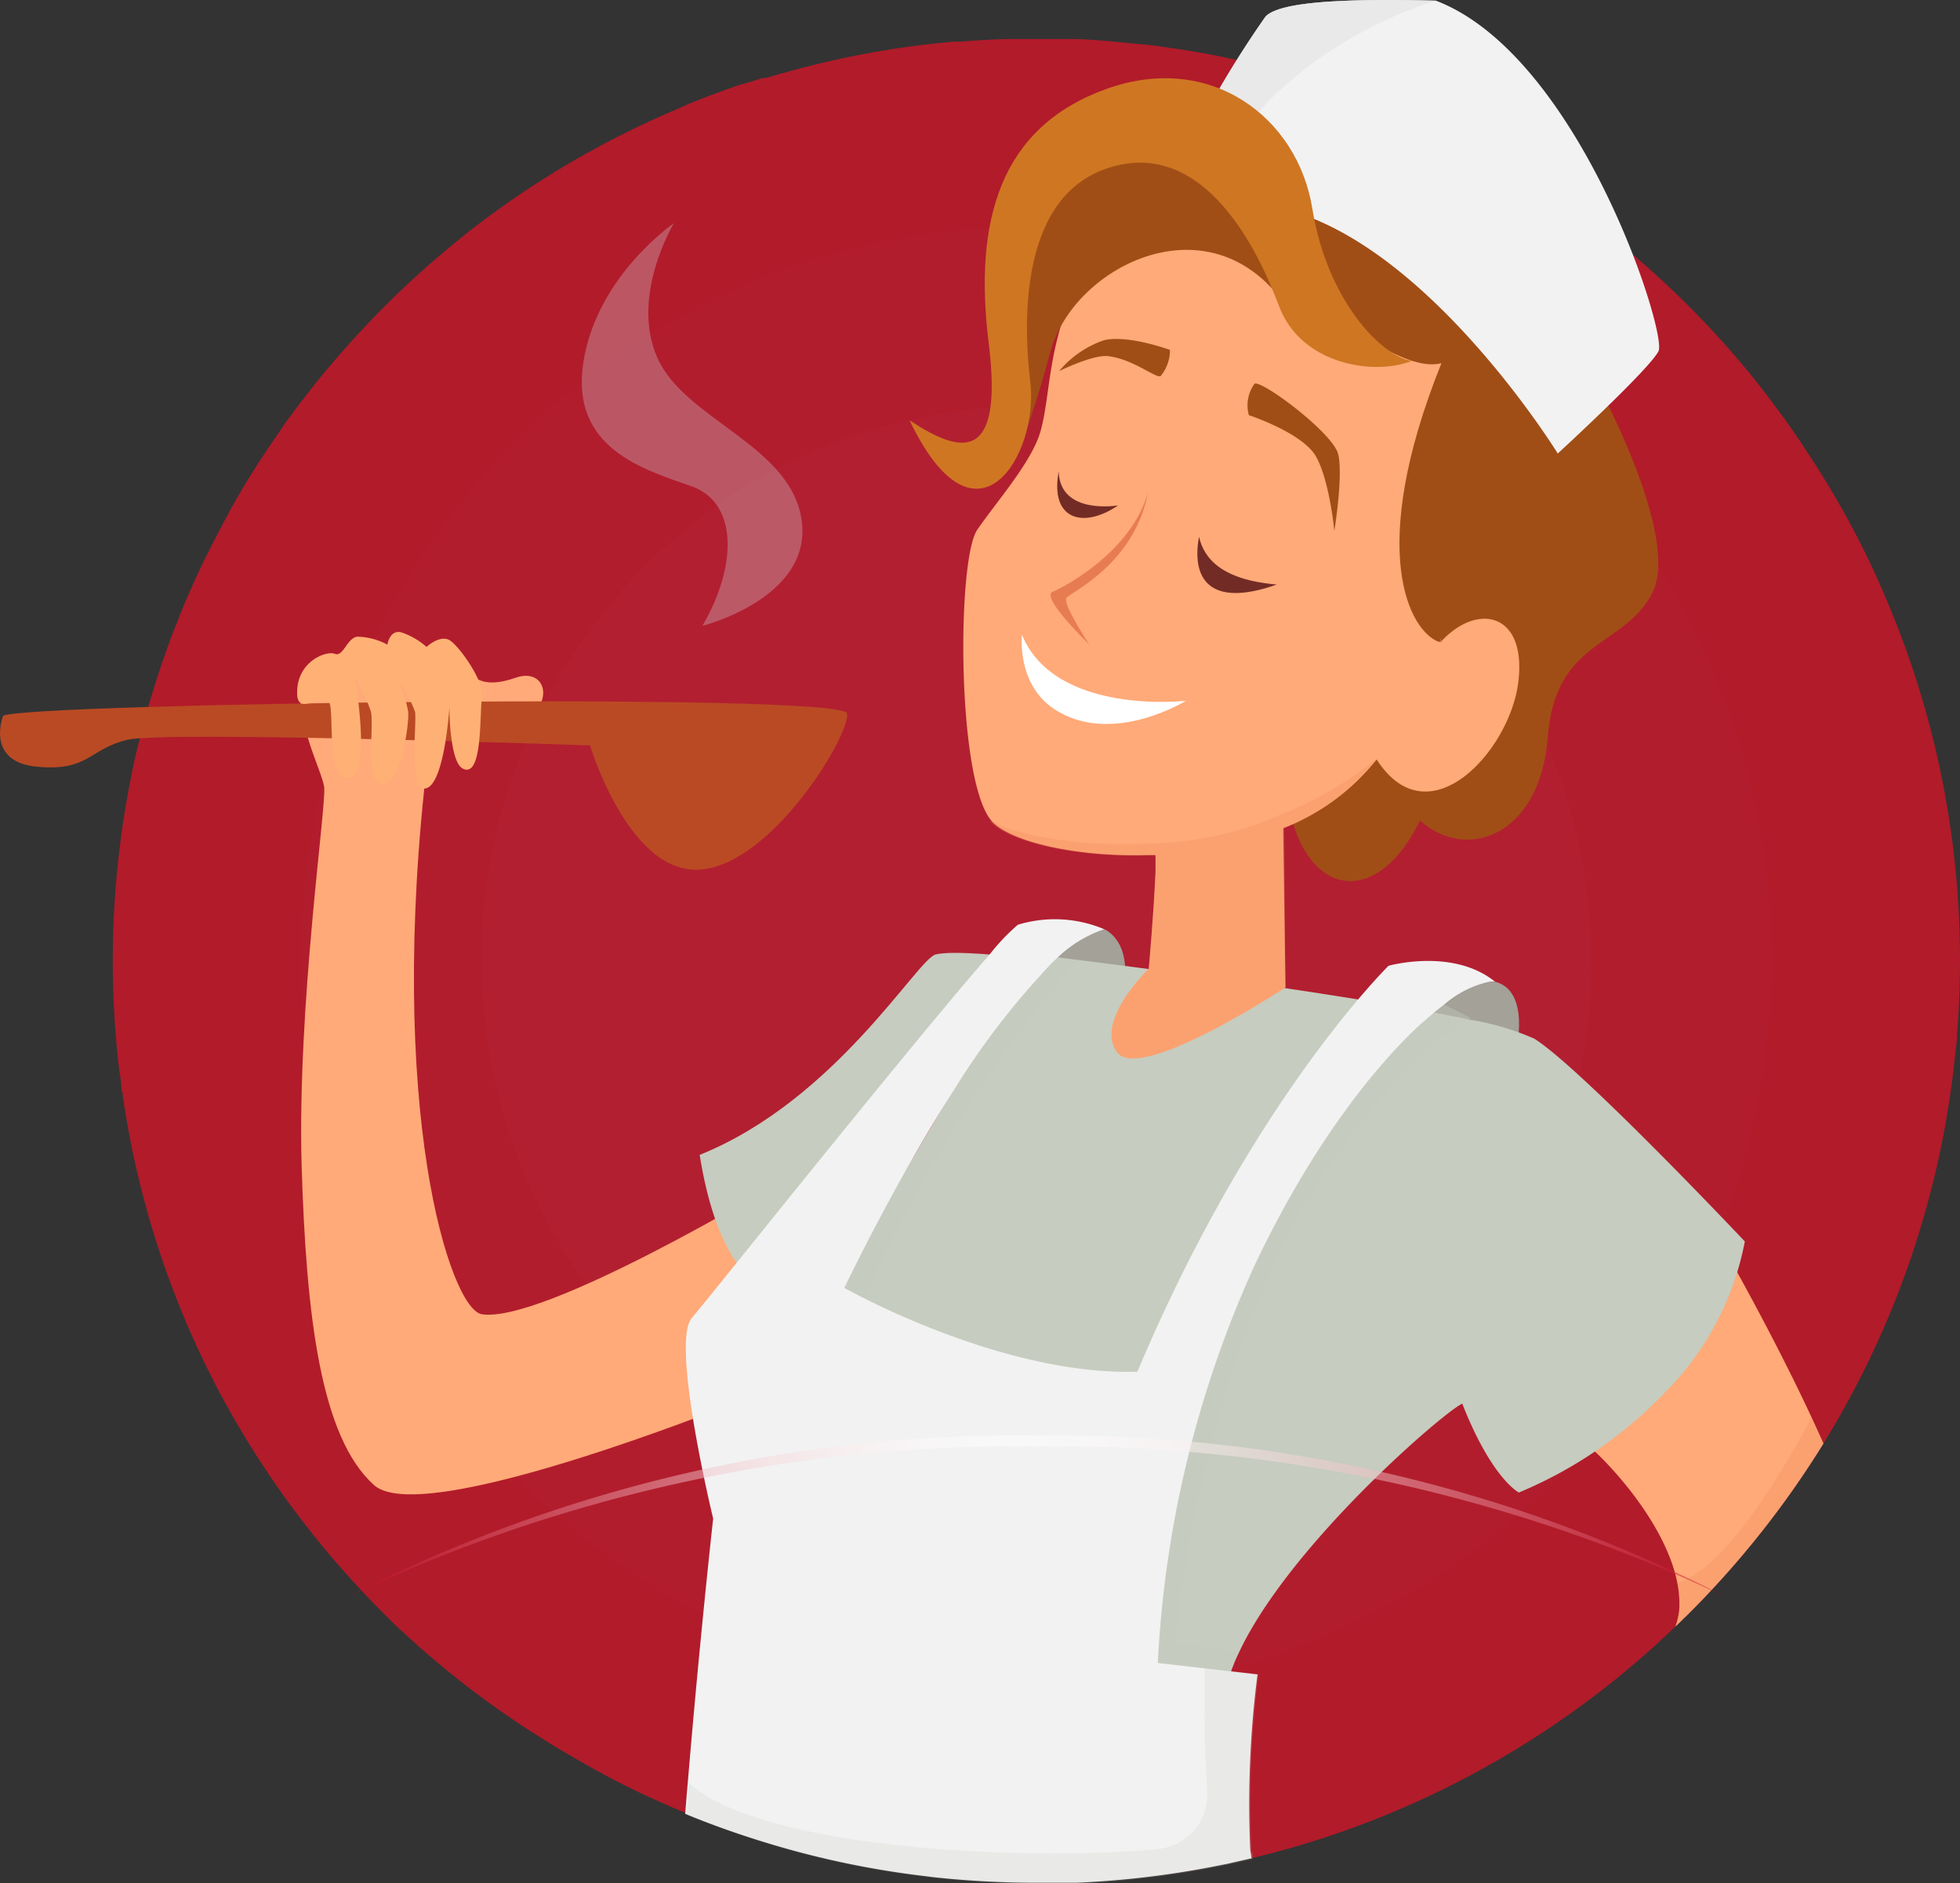 <svg xmlns="http://www.w3.org/2000/svg" xmlns:xlink="http://www.w3.org/1999/xlink" viewBox="0 0 145.11 139.45"><rect x="0" y="0" width="145.11" height="139.45" fill="#333333" stroke="none"/><defs><style>.cls-1{isolation:isolate;}.cls-2{fill:#b21b2a;}.cls-3,.cls-4{fill:#b22337;}.cls-11,.cls-18,.cls-3,.cls-4,.cls-7,.cls-9{mix-blend-mode:multiply;}.cls-13,.cls-3,.cls-7{opacity:0.3;}.cls-4,.cls-9{opacity:0.4;}.cls-5{fill:#a3a198;}.cls-6{fill:#ffaa78;}.cls-7{fill:#f28d5f;}.cls-11,.cls-8,.cls-9{fill:#c6ccbf;}.cls-10{fill:#f2f2f2;}.cls-11{opacity:0.2;}.cls-12{fill:#ba4a24;}.cls-13{fill:#cee1e6;}.cls-13,.cls-21{mix-blend-mode:screen;}.cls-14{fill:#a14e16;}.cls-15{fill:#732b25;}.cls-16{fill:#e87c51;}.cls-17{fill:#fff;}.cls-18{fill:#e8e8e8;opacity:0.9;}.cls-19{fill:#cf7623;}.cls-20{fill:#ffb175;}.cls-21{opacity:0.5;fill:url(#Безымянный_градиент_74);}</style><linearGradient id="Безымянный_градиент_74" x1="25.62" y1="112.3" x2="127.87" y2="112.3" gradientUnits="userSpaceOnUse"><stop offset="0" stop-color="#c4001b"/><stop offset="0.03" stop-color="#cb1e36"/><stop offset="0.1" stop-color="#d9596a"/><stop offset="0.17" stop-color="#e48b98"/><stop offset="0.23" stop-color="#eeb5bd"/><stop offset="0.3" stop-color="#f5d5da"/><stop offset="0.36" stop-color="#fbecee"/><stop offset="0.42" stop-color="#fefafb"/><stop offset="0.47" stop-color="#fff"/><stop offset="0.54" stop-color="#fefbfc"/><stop offset="0.61" stop-color="#fbf0f1"/><stop offset="0.67" stop-color="#f7dce0"/><stop offset="0.74" stop-color="#f1c1c7"/><stop offset="0.8" stop-color="#e99ea8"/><stop offset="0.87" stop-color="#df7382"/><stop offset="0.93" stop-color="#d34054"/><stop offset="0.99" stop-color="#c50621"/><stop offset="1" stop-color="#c4001b"/></linearGradient></defs><g class="cls-1"><g id="Слой_2" data-name="Слой 2"><g id="_1" data-name="1"><path class="cls-2" d="M145.11,71.07c0,1.86-.07,3.7-.22,5.52h0c0,.54-.09,1.08-.15,1.61A67.87,67.87,0,0,1,135,106.88a69,69,0,0,1-10.16,12.78h0l-.13.12-.06.06c-.2.2-.4.4-.61.59a66.45,66.45,0,0,1-6.27,5.34,68.14,68.14,0,0,1-22,11c-1,.28-2,.55-3,.79l-1.41.32-.39.09-1.06.21a68.58,68.58,0,0,1-10.12,1.19l-1,0c-.67,0-1.34,0-2,0a71,71,0,0,1-7.47-.4l-1.05-.13a66.86,66.86,0,0,1-11.62-2.49q-3-.92-5.81-2.08l-.33-.14c-.43-.18-.87-.36-1.29-.55l-.6-.27c-.49-.22-1-.44-1.46-.68-2-.94-3.84-2-5.68-3.08-.43-.25-.85-.52-1.27-.78A68.6,68.6,0,0,1,30,121l-.48-.44c-1.23-1.18-2.43-2.41-3.57-3.68l-.07-.07-.16-.18c-.15-.17-.3-.33-.44-.5l-.17-.19a68.71,68.71,0,0,1-8.94-13A67.65,67.65,0,0,1,9.08,81.06a1.43,1.43,0,0,0,0-.22H9C9,80.22,8.88,79.6,8.8,79h0v0a68.92,68.92,0,0,1,.7-20.4q.36-2,.84-3.9c.13-.53.27-1.07.42-1.6.06-.24.13-.47.2-.71v0h0c.44-1.52.92-3,1.46-4.51l.18-.48c.11-.32.23-.63.36-.94s.19-.49.29-.74.19-.48.29-.73c.49-1.16,1-2.31,1.55-3.45q1-2,2.08-4l0,0c.22-.4.45-.79.68-1.18q.51-.87,1.05-1.71c.06-.11.13-.21.19-.31s.12-.18.17-.27l.18-.26c.25-.38.5-.76.76-1.13s.67-1,1-1.46.73-1,1.1-1.48c.73-.95,1.47-1.88,2.25-2.79l.64-.75.54-.6c.15-.18.31-.35.46-.52l.12-.13.87-.93A67.74,67.74,0,0,1,32.46,19c.67-.57,1.34-1.12,2-1.66a68.28,68.28,0,0,1,16-9.4L51,7.68l.44-.17h0l.41-.16c.46-.18.92-.36,1.38-.52l.61-.23.48-.16.52-.18L55.75,6l.69-.22.11,0,.13,0,1.18-.35.07,0,.48-.14.25-.07h0c1.19-.32,2.39-.62,3.61-.88.92-.2,1.86-.38,2.8-.54l1.15-.19h0c1.46-.22,2.94-.4,4.43-.53l.54,0,.83-.07h.08c.83-.06,1.67-.1,2.51-.12H75c.56,0,1.13,0,1.69,0,.76,0,1.52,0,2.28,0h.22c1.31,0,2.6.13,3.89.25l1.36.14.22,0h0l.9.11,2.07.3h0l1.06.18c.55.09,1.11.2,1.66.31l.32.07.56.12.35.07c1.21.27,2.41.58,3.59.91l.91.26.52.15,1.48.47h0l.28.09.09,0,.1,0,.24.08.14,0h0l.05,0,.3.1,0,0,1.14.41a66.12,66.12,0,0,1,6.29,2.7h0l.06,0,.06,0c.43.21.87.43,1.3.66l.82.43c.84.45,1.67.92,2.48,1.41l.21.12a68.27,68.27,0,0,1,9.16,6.54c.41.36.83.71,1.24,1.08a68.53,68.53,0,0,1,6.12,6.17q1.13,1.29,2.19,2.64l.76,1c.83,1.09,1.62,2.2,2.38,3.34h0l.08.13c1.1,1.63,2.11,3.31,3.06,5l.08.14.5.94q1.16,2.19,2.14,4.45h0l.2.47h0A68.1,68.1,0,0,1,145.11,71.07Z"/><path class="cls-3" d="M131.14,71.07c0,1.48-.06,2.94-.17,4.39h0l-.12,1.28a54.21,54.21,0,0,1-15.94,33.09l0,0a54.21,54.21,0,0,1-38.13,15.6,54.11,54.11,0,0,1-20.91-4.17l-1-.44-.47-.21-1.16-.54q-2.32-1.12-4.53-2.45a54.63,54.63,0,0,1-9.05-6.85l-.38-.36c-1-.94-1.94-1.91-2.85-2.92l-.18-.21-.35-.39-.13-.15A54.24,54.24,0,0,1,22.87,78.84h0c-.07-.49-.13-1-.19-1.48h0a54.61,54.61,0,0,1-.36-6.29,53.77,53.77,0,0,1,.92-10c.27-1.49.6-3,1-4.38.05-.2.1-.39.16-.59h0c.35-1.21.73-2.41,1.16-3.59.05-.13.09-.26.14-.38s.19-.5.29-.75.15-.39.23-.59.15-.38.23-.58c.39-.92.8-1.84,1.23-2.74.52-1.08,1.07-2.13,1.66-3.17,0,0,0,0,0,0l.54-.93c.27-.46.55-.92.84-1.37l.15-.24.14-.21.14-.21c.19-.3.4-.6.6-.9s.54-.78.82-1.16.58-.8.87-1.18c.58-.76,1.17-1.5,1.79-2.22l.51-.59c.14-.17.28-.33.43-.49l.37-.41.09-.1c.23-.25.46-.5.7-.74A54.42,54.42,0,0,1,55.89,20.79l.39-.16.34-.13h0l.33-.13c.37-.15.73-.29,1.1-.42l.48-.18.8-.27.71-.23.55-.18.08,0,.11,0,.94-.28.05,0,.38-.11.2-.05h0c.94-.26,1.9-.49,2.87-.7.73-.16,1.48-.3,2.23-.43l.91-.15h0c1.16-.18,2.34-.32,3.53-.42l.42,0,.67,0h.06c.66-.05,1.33-.08,2-.1h1.65c.61,0,1.21,0,1.81,0h.18c1,0,2.07.11,3.09.2L82.9,17l.18,0h0l.72.09c.55.07,1.1.15,1.64.24h0l.84.14,1.33.25.25.06.45.09a55.39,55.39,0,0,1,5.45,1.48h0l.22.08.07,0,.08,0,.19.06.12,0h0l0,0,.23.08h0a55.74,55.74,0,0,1,5.95,2.5l.05,0a54.56,54.56,0,0,1,17,13.06c.6.68,1.18,1.38,1.75,2.1.87,1.11,1.71,2.25,2.5,3.43h0q1.33,2,2.49,4.11l.07.11.4.75c.6,1.15,1.17,2.34,1.69,3.54h0c.06.12.11.24.16.37h0A54.2,54.2,0,0,1,131.14,71.07Z"/><path class="cls-4" d="M117.81,71.07c0,1.11,0,2.22-.13,3.32h0l-.09,1a41,41,0,0,1-12,25l0,0a42.66,42.66,0,0,1-4.14,3.56A41.17,41.17,0,0,1,60.94,109l-.77-.33-.36-.16-.88-.41c-1.17-.57-2.31-1.18-3.41-1.85a41.64,41.64,0,0,1-6.84-5.17l-.28-.27c-.75-.71-1.46-1.45-2.15-2.21l-.14-.15-.26-.3-.1-.12a40.86,40.86,0,0,1-9.68-21.09h0c0-.38-.1-.75-.14-1.12h0a41.18,41.18,0,0,1-.28-4.74,40.67,40.67,0,0,1,.7-7.54q.3-1.68.75-3.3l.12-.45h0c.27-.91.56-1.82.88-2.71,0-.09.07-.19.11-.29l.21-.56.18-.44c0-.15.11-.3.17-.44q.43-1.05.93-2.07c.39-.82.81-1.61,1.25-2.4l0,0c.13-.24.27-.48.41-.71s.41-.69.63-1l.12-.18c0-.06.07-.11.1-.16s.07-.11.1-.16c.15-.23.3-.46.46-.68s.4-.59.61-.88.44-.6.67-.89c.43-.57.88-1.13,1.34-1.67L45.8,44l.32-.37.28-.3.08-.08c.17-.19.34-.38.52-.56a41.08,41.08,0,0,1,14-9.62l.3-.12.26-.1h0l.25-.1.83-.31.36-.14.6-.2.54-.18.41-.13.07,0,.08,0c.23-.08.47-.15.71-.21l0,0,.3-.08.15,0h0c.72-.2,1.44-.38,2.17-.53.56-.12,1.12-.23,1.69-.33l.69-.11h0c.88-.14,1.77-.24,2.66-.32l.33,0,.5,0h0c.5,0,1-.06,1.51-.07h1.25l1.37,0h.13q1.18,0,2.34.15l.82.08.13,0h0l.54.06,1.25.18h0l.63.11,1,.19.19,0,.34.07A40.13,40.13,0,0,1,89.58,32h0l.17.06.06,0,.06,0,.14,0,.09,0h0l.17.06h0a40.36,40.36,0,0,1,4.5,1.89h0a41.39,41.39,0,0,1,12.81,9.86q.69.78,1.32,1.59c.66.84,1.29,1.7,1.89,2.59h0c.67,1,1.3,2,1.88,3.11a.35.35,0,0,1,0,.08c.1.19.21.38.3.57q.69,1.3,1.29,2.67h0l.12.28h0A41,41,0,0,1,117.81,71.07Z"/><path class="cls-5" d="M81.8,68.81c2.66,1.52,1,6.07,1,6.07l-6-2.69S78.78,68.48,81.8,68.81Z"/><path class="cls-5" d="M110.69,72.69c2.68.68,1.53,5.23,1.53,5.23l-8.52-2.53,2.61-2.87Z"/><path class="cls-6" d="M135,106.88a69,69,0,0,1-10.16,12.78h0l-.13.12-.06.06c-.2.2-.4.4-.61.59a5.42,5.42,0,0,0,.28-1.19,7.84,7.84,0,0,0-.13-2c-.73-3.81-4-7.77-6.11-9.77a6.74,6.74,0,0,0-1.63-1.35L127.8,92.76l.82,1.45c1.19,2.15,3.48,6.4,5.49,10.71C134.41,105.57,134.71,106.23,135,106.88Z"/><path class="cls-7" d="M135,106.88a69,69,0,0,1-10.16,12.78h0l-.13.12-.06.06c-.2.2-.4.4-.61.59a5.42,5.42,0,0,0,.28-1.19,7.84,7.84,0,0,0-.13-2c3.75-1.23,8.17-9,9.92-12.28C134.41,105.57,134.71,106.23,135,106.88Z"/><path class="cls-8" d="M129.18,91.92a21.55,21.55,0,0,1-5.73,11,32.13,32.13,0,0,1-11,7.59s-2-1-4.19-6.58c-1.31.57-12.78,10.42-16.54,18.44a11.79,11.79,0,0,0-1.16,4l-3.42,1.35-6.29-7.11L63,100.38l-.7-.8-.45-.49v0l-1.26-1.42,2-3.43,0-.07L76.52,70.67l3.39.42.82.1c5.89.75,16.74,2.2,24.42,3.6,1.31.23,2.52.47,3.61.7a19.47,19.47,0,0,1,4.84,1.42C117.08,79.1,129.18,91.92,129.18,91.92Z"/><path class="cls-9" d="M79.91,71.09c-3.65,3.69-11.26,14.16-16,25.3l-1.69,3.19-.68,1.27s.08-.67.23-1.76c0-.31.09-.66.15-1,.16-1.09.36-2.42.62-3.84l0-.07L76.52,70.67Z"/><path class="cls-9" d="M108.93,75.39a.73.73,0,0,0-.17.1c-.65.41-4,1.83-10.1,10.52C89,99.84,87,121.6,87,121.6l4.73.73a11.79,11.79,0,0,0-1.16,4l-3.42,1.35-6.29-7.11A173.52,173.52,0,0,0,87,102.71c2.47-9.21,14.85-24.11,18.12-27.92l.79-.92Z"/><path class="cls-6" d="M22.23,50.6C22,53.8,23.81,57,24,58.27s-2,16.11-1.67,28c.34,11.25,1.42,20.15,5.36,23.69s30.92-7.76,30.92-7.76l2.93-10.62L57.38,87.7S40.27,98,35.68,97.31c-2.35-.33-7.14-15.17-4-41.31.87-7.29-1.3-7.25-1.3-7.25Z"/><path class="cls-8" d="M75,70.84s-4.37-.51-5.73-.17S61.87,81.46,51.8,85.51c1.13,7.08,3.44,8.77,3.44,8.77Z"/><path class="cls-6" d="M95.17,73.11S84.42,80.2,82.71,77.92s2.34-6.2,2.34-6.2.37-4.08.5-7.16c0-.41,0-.82,0-1.22v0l0-.88c.07-1.88.12-3.37.1-3.49L95,56.54l0,3.69V61.3Z"/><path class="cls-10" d="M110.69,72.69a1.57,1.57,0,0,0-.44,0,7.61,7.61,0,0,0-3.34,1.7c-.24.18-.5.38-.76.6s-.64.55-1,.86c-3.62,3.35-8.26,9.34-12.31,17.94a80.63,80.63,0,0,0-7.12,29.34l3.38.39,2,.23,2,.23a75.27,75.27,0,0,0-.55,12.7c0,.32.07.62.11.91l-1.41.32-.39.09-1.06.21a68.58,68.58,0,0,1-10.12,1.19l-1,0c-.67,0-1.34,0-2,0a71,71,0,0,1-7.47-.4l-1.05-.13a66.86,66.86,0,0,1-11.62-2.49q-3-.92-5.81-2.08c.06-.78.12-1.55.19-2.31.9-10.78,1.88-19.55,1.88-19.55s-.9-3.7-1.5-7.44c-.52-3.25-.82-6.54-.09-7.4.34-.4,1.58-1.93,3.33-4.1l3.89-4.83c5.1-6.31,11.55-14.25,14.84-18a15.25,15.25,0,0,1,2.09-2.2,9.41,9.41,0,0,1,6.39.33h0a9.34,9.34,0,0,0-3.44,2.09A17.59,17.59,0,0,0,77,72.25a56.63,56.63,0,0,0-6.34,8.4c-1.52,2.38-2.94,4.82-4.15,7-2.4,4.34-4,7.71-4,7.71s.57.32,1.57.82c3.5,1.75,12.25,5.64,20.13,5.38C90.25,87.2,97.09,78.08,100.55,74c1.41-1.66,2.25-2.49,2.25-2.49S107.56,70.16,110.69,72.69Z"/><path class="cls-11" d="M92.64,137.05l0-.29a74.91,74.91,0,0,1,.54-12.8l-2-.23-2-.23c0,1.17,0,2.3,0,3.38,0,2.09.09,4,.2,5.75a4.05,4.05,0,0,1-3.66,4.28c-9.24.89-29,.13-34.71-4.87-.07.76-.13,1.53-.19,2.31q2.84,1.17,5.81,2.08a66.86,66.86,0,0,0,11.62,2.49l1.05.13a71,71,0,0,0,7.47.4c.68,0,1.35,0,2,0l1,0a68.58,68.58,0,0,0,10.12-1.19l1.06-.21.39-.09,1.41-.32c0-.12,0-.25,0-.37S92.65,137.1,92.64,137.05Z"/><path class="cls-6" d="M33.68,48.24c1,2.11,2.11,2.78,4.5,1.94s3.13,2.28-.29,3.79c-.56.26-3.31-2-3.31-2Z"/><path class="cls-12" d="M.23,53c1.55-.93,62.28-1.77,62.49-.17s-5.47,11.05-10.8,11.55-8.24-9.19-8.24-9.19-31.34-1.09-34.22-.42-2.86,2.36-6.72,2S.23,53,.23,53Z"/><path class="cls-13" d="M52,46.34C54.55,42,54.69,37.23,51.19,36s-9-2.79-8-9.19,6.71-10.29,6.71-10.29-3.28,5.4-1.22,10S58.7,33,59.37,38.66,52,46.34,52,46.34Z"/><path class="cls-14" d="M95.44,59.92c1.55,6.8,6.67,7.08,9.69.83,3.48,3.12,8.91,1.1,9.46-6.18s5.68-6.61,7.75-10.69S118.4,28.7,118.4,28.7s-4.18-10.2-4.18-10.45-8.78.61-8.78.61L104.6,49Z"/><path class="cls-6" d="M112.42,50.41c-.55,5.08-6.62,11.86-10.5,5.82h0a16.44,16.44,0,0,1-6.83,5.06l-.45.19a28.65,28.65,0,0,1-9,1.83l-.66,0c-5.56.16-10.42-1.09-11.62-2.59-.81-1-1.36-3.32-1.68-6.09v0c-.69-5.93-.35-13.91.67-15.4,1.5-2.19,4.08-5.06,4.71-7.38s.54-5.32,1.91-9c0,0,2.87-6.08,3.1-6.34s12.82-2,12.82-2l16.36,10.43s-4,17.8-4.62,22.63C109.33,44.58,113,45.33,112.42,50.41Z"/><path class="cls-15" d="M88.77,39.74c-.57,3.1.76,5.31,5.76,3.54C90.37,42.93,89.12,41.29,88.77,39.74Z"/><path class="cls-15" d="M82.78,37.42c-2.54,1.74-5.07,1.11-4.4-2.51C78.48,38.17,82.78,37.42,82.78,37.42Z"/><path class="cls-14" d="M92.46,30.74a2.72,2.72,0,0,1,.4-2.3c.3-.5,5.85,3.59,6.22,5.21s-.29,5.65-.29,5.65-.36-3.74-1.36-5.5S92.46,30.74,92.46,30.74Z"/><path class="cls-14" d="M86.62,25.91a3,3,0,0,1-.69,1.93c-.31.22-2-1.24-3.88-1.47-1.12-.14-3.64,1.11-3.64,1.11a7.48,7.48,0,0,1,3.33-2.29C83.54,24.77,86.62,25.91,86.62,25.91Z"/><path class="cls-16" d="M85,36.43c-1.2,4.38-6.14,7-7.07,7.39s2.71,3.89,2.71,3.89-2-3-1.68-3.44S84,41.78,85,36.43Z"/><path class="cls-17" d="M75.66,47c2.47,6,12.14,4.89,12.14,4.89s-5.15,3.19-9.32.87C75.2,51,75.66,47,75.66,47Z"/><path class="cls-14" d="M106.59,47.55c-2.22-.73-5.48-6.72.13-20.66C103.83,27.66,98.5,23,98.5,23l-1.43-7.86L114,24.22Z"/><path class="cls-14" d="M95.44,23C89.9,14.44,79.54,19.6,77.78,26s-2.44,7.37-2.44,7.37-.45-16.63-.46-17,7.38-7.49,7.38-7.49l8.54,1.86,5.3,8.59Z"/><path class="cls-10" d="M122.79,26c-.67,1.34-7.46,7.58-7.46,7.58S106.39,19.07,96,15.74L91.7,10.2l-2-2.61a73.68,73.68,0,0,1,4-6.37c.83-.85,4-1.39,12.61-1.17C116.9,4.1,123.45,24.65,122.79,26Z"/><path class="cls-18" d="M106.33.05S96.89,2.69,91.7,10.2l-2-2.61a73.68,73.68,0,0,1,4-6.37C94.55.37,97.68-.17,106.33.05Z"/><path class="cls-19" d="M104.51,26.73c-2.79,1.1-8.16.26-9.79-4-.77-2-4.47-12-11.73-10.54S75.64,22.94,76.28,28.3s-4,13.14-8.94,2.82c3.61,2.38,7,3.46,5.86-5.71s.9-16,8.67-18.81,14.21,2.11,15.29,8.85S102.22,26.34,104.51,26.73Z"/><path class="cls-20" d="M22,51.36c0,1.77,2.12-.25,2.42.76s-.25,5.65,1.44,5.48.4-7.51.4-7.51a15.48,15.48,0,0,1,1.18,2.53c.31,1-.49,5.32.86,5.4s2-4.3,1.92-5.31a9.08,9.08,0,0,0-.93-2.7,11.09,11.09,0,0,1,1.44,2.7c.14.84-.52,6.07.84,5.65s1.7-6,1.7-6,0,4.07,1,4.55c1.5.76,1.22-4.21,1.42-5.31S34,47.82,33.28,47.4s-1.7.5-1.7.5a5.45,5.45,0,0,0-1.9-1.09c-.84-.17-1,.92-1,.92a4.92,4.92,0,0,0-2.26-.59c-.77.17-1,1.52-1.64,1.27S21.94,49,22,51.36Z"/><path class="cls-7" d="M95.08,61.3l.09,11.81S84.42,80.2,82.71,77.92s2.34-6.2,2.34-6.2.37-4.08.5-7.16c0-.41,0-.82,0-1.22v0l-.66,0c-5.56.16-10.42-1.09-11.62-2.59,2.23,1.23,7.32,2,12.31,1.69a25.46,25.46,0,0,0,7.26-1.34c.78-.29,1.51-.58,2.18-.87a26.81,26.81,0,0,0,6.84-4A16.44,16.44,0,0,1,95.08,61.3Z"/><path class="cls-21" d="M76.75,106.29a108.86,108.86,0,0,0-51.13,12,115.34,115.34,0,0,1,51.13-11.19,115.33,115.33,0,0,1,51.12,11.19A108.85,108.85,0,0,0,76.75,106.29Z"/></g></g></g></svg>